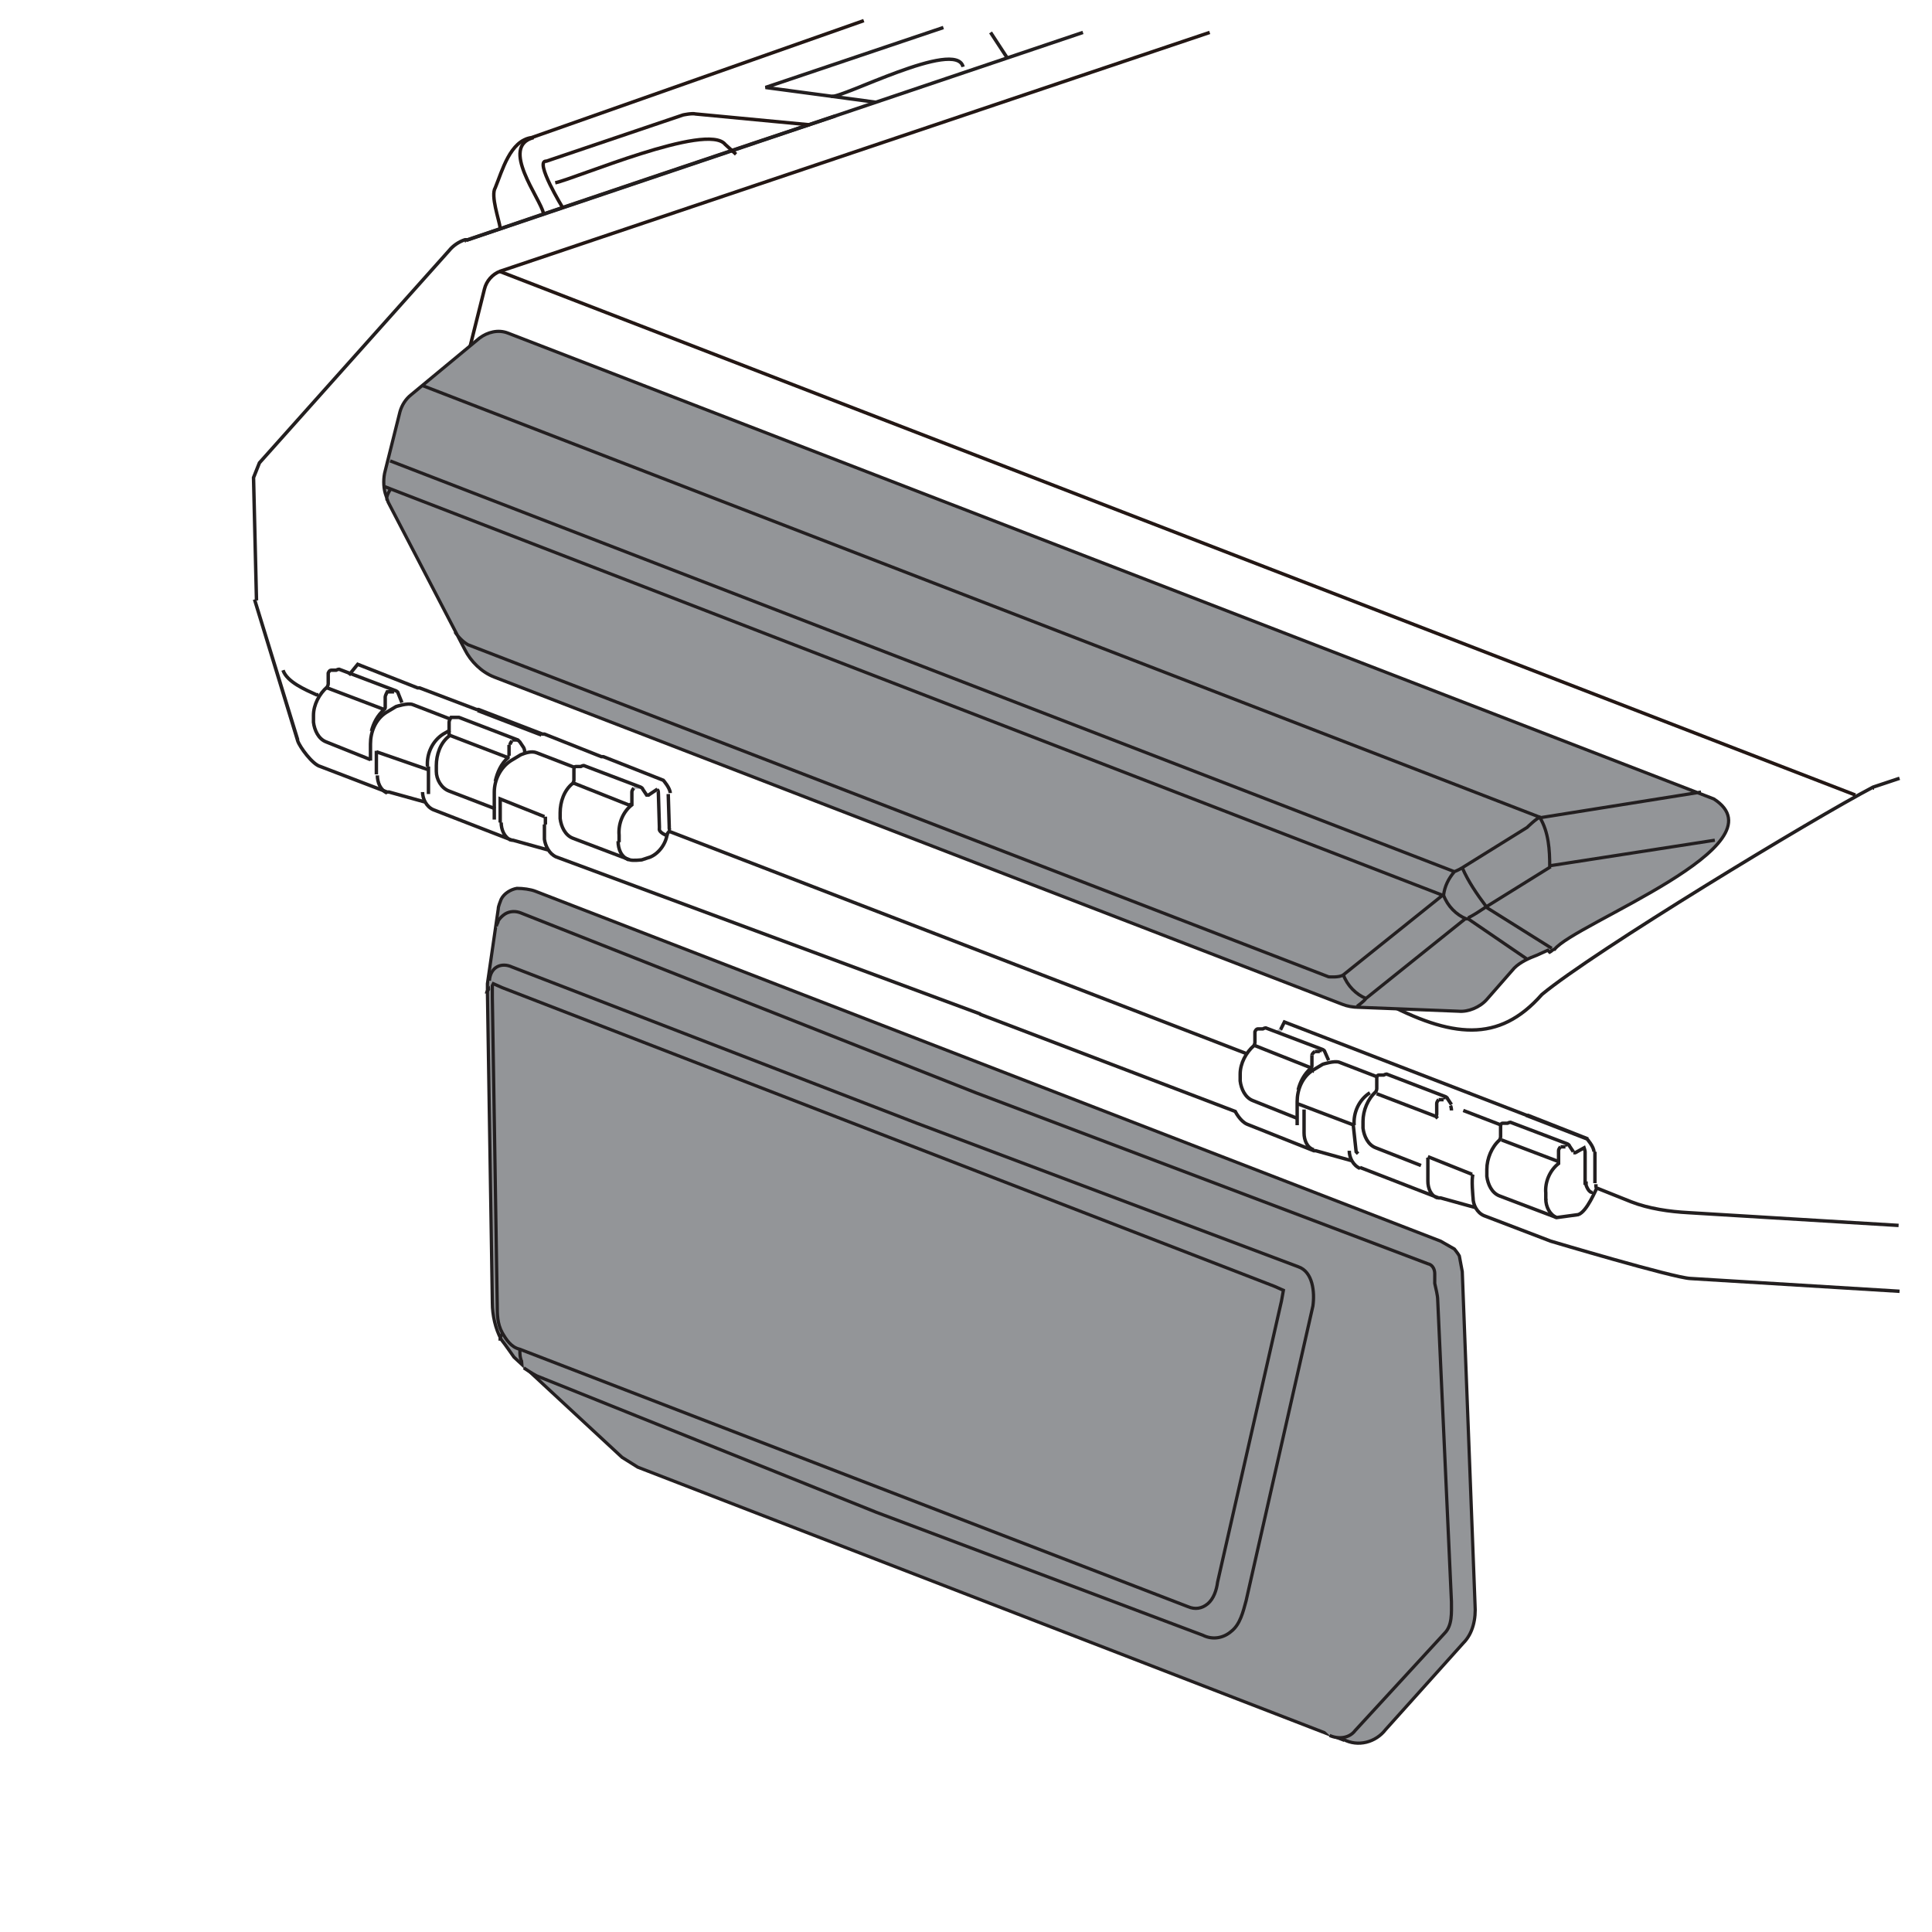 <svg width="90" height="90" viewBox="0 0 90 90" fill="none" xmlns="http://www.w3.org/2000/svg">
<g clip-path="url(#clip0_4224_95)">
<mask id="mask0_4224_95" style="mask-type:luminance" maskUnits="userSpaceOnUse" x="0" y="0" width="90" height="90">
<path d="M90 0H0V90H90V0Z" fill="white"/>
</mask>
<g mask="url(#mask0_4224_95)">
<path d="M61.205 49.898H61.16M63.815 50.905C63.311 51.226 63.037 51.821 63.082 52.416" stroke="#231F20" stroke-width="0.16" stroke-miterlimit="2"/>
<path d="M31.038 38.911C31.083 38.911 31.083 38.866 31.083 38.866M31.221 38.683C31.221 38.683 31.175 38.637 31.175 38.591V38.499L31.129 36.989M25.224 34.242L22.248 33.098M17.258 35.432V34.654C17.258 34.105 17.487 33.51 17.991 33.189L18.448 32.915C18.448 32.915 18.998 32.731 19.227 32.823L21.012 33.51M25.544 39.598L23.896 39.14H23.85L20.188 37.721C19.868 37.584 19.684 37.218 19.684 36.897M25.361 38.408V39.095C25.407 39.415 25.59 39.781 25.91 39.919L45.687 47.243M62.945 54.064L61.297 53.606H61.205L58.093 52.37C57.772 52.233 57.543 51.775 57.543 51.775L45.641 47.243M63.357 54.385L67.019 55.804H67.111L68.759 56.261M88.489 60.153L78.739 59.557C77.915 59.512 72.238 57.818 72.238 57.818L69.125 56.628C68.805 56.49 68.621 56.124 68.621 55.804C68.621 55.804 68.53 54.888 68.621 54.705M60.427 52.416V51.317C60.427 50.768 60.656 50.173 61.16 49.852L61.617 49.578C61.617 49.578 62.167 49.395 62.396 49.486L64.181 50.173M26.78 35.753L24.995 35.066C24.766 34.975 24.491 35.066 24.262 35.158L23.805 35.432C23.301 35.753 23.026 36.348 23.026 36.897V38.179M69.949 52.416L68.164 51.729M25.407 38.042C25.407 38.042 25.407 38.316 25.407 38.408M17.579 36.119C17.579 36.44 17.716 36.806 18.037 36.943M23.347 38.316C23.347 38.637 23.484 39.003 23.805 39.14M61.205 53.56C60.885 53.469 60.748 53.103 60.748 52.782V51.684M62.853 53.606C62.853 53.927 63.036 54.293 63.357 54.43M66.974 55.804C66.653 55.712 66.516 55.346 66.516 55.025V53.927M17.533 34.975V36.073M17.533 35.02L19.913 35.844M23.301 38.316V37.218L25.361 38.042M68.576 54.705L66.516 53.881M63.265 53.744L63.174 53.652L63.036 52.37M63.082 52.416L60.427 51.409M20.966 34.013L20.646 34.196C20.142 34.517 19.868 35.112 19.913 35.707M19.959 36.989V35.707" stroke="#231F20" stroke-width="0.16" stroke-miterlimit="2"/>
<path d="M68.484 50.905H68.393" stroke="#B2B4BB" stroke-width="0.16" stroke-miterlimit="2"/>
<path d="M59.649 47.975L59.832 47.609C59.832 47.609 69.445 51.317 73.978 53.057L71.185 51.958H71.094L73.932 53.057C73.932 53.057 74.252 53.423 74.252 53.652M31.038 38.911C31.038 38.911 30.671 38.774 30.717 38.591V38.499L30.671 36.989C30.671 36.943 30.671 36.806 30.626 36.806M16.251 31.45L16.663 30.946L19.456 32.045H19.547L22.202 33.052C22.202 33.052 22.248 33.052 22.294 33.052L25.27 34.196H25.361L28.016 35.249H28.108L30.9 36.348C30.9 36.348 31.221 36.714 31.221 36.943M74.39 55.346C74.344 55.346 74.344 55.254 74.344 55.254V55.163M74.298 53.652V55.117" stroke="#231F20" stroke-width="0.16" stroke-miterlimit="2"/>
<path d="M64.135 50.951C64.135 50.951 64.135 50.951 64.09 50.951" stroke="#B2B4BB" stroke-width="0.16" stroke-miterlimit="2"/>
<path d="M28.794 39.186C28.794 39.552 28.932 39.919 29.298 40.056M60.473 50.768C60.565 50.402 60.748 50.036 61.068 49.761C61.068 49.761 61.114 49.715 61.114 49.669V49.166M61.251 48.983H61.48M61.572 48.937H61.48" stroke="#231F20" stroke-width="0.16" stroke-miterlimit="2"/>
<path d="M59.466 48.113L59.649 47.976" stroke="#B2B4BB" stroke-width="0.16" stroke-miterlimit="2"/>
<path d="M24.125 34.471H24.034M24.079 34.471H23.851M23.713 34.7V35.203M23.667 35.203C23.667 35.249 23.667 35.295 23.667 35.295C23.347 35.57 23.164 35.982 23.072 36.394M26.735 36.485H26.689" stroke="#231F20" stroke-width="0.16" stroke-miterlimit="2"/>
<path d="M61.114 49.761L58.459 48.708M61.251 48.983C61.251 48.983 61.114 49.074 61.114 49.166M66.882 52.004L64.135 50.951M66.882 52.004C66.882 52.004 66.928 51.958 66.928 51.913V51.409M66.882 52.004L66.974 52.096M67.614 51.729C67.614 51.729 67.614 51.592 67.569 51.501M67.34 51.134H67.248M67.019 51.226H67.248" stroke="#231F20" stroke-width="0.16" stroke-miterlimit="2"/>
<path d="M21.653 11.17C21.699 11.17 21.79 11.17 21.79 11.17C24.171 10.346 36.256 6.272 38.911 5.402M21.699 11.216H21.653" stroke="#231714" stroke-width="0.16" stroke-miterlimit="2"/>
<path d="M29.39 37.492C29.39 37.492 29.39 37.447 29.39 37.401M15.244 32.045H15.198" stroke="#231F20" stroke-width="0.16" stroke-miterlimit="2"/>
<path d="M58.413 48.708C58.413 48.708 58.413 48.708 58.367 48.708M29.847 36.668H29.756H29.527" stroke="#B2B4BB" stroke-width="0.16" stroke-miterlimit="2"/>
<path d="M67.019 51.226C67.019 51.226 66.928 51.317 66.928 51.409M23.851 34.517C23.851 34.517 23.759 34.608 23.759 34.7M23.668 35.295L20.921 34.242H20.875M26.735 36.485L29.39 37.538M87.299 36.714H87.253M72.009 55.849C72.009 56.216 72.192 56.582 72.513 56.719M73.016 53.332H72.925M72.696 53.423H72.925" stroke="#231F20" stroke-width="0.16" stroke-miterlimit="2"/>
<path d="M56.353 1.511L23.301 12.635C22.935 12.772 22.66 13.092 22.569 13.459L21.699 16.938M21.791 11.17H21.745" stroke="#231714" stroke-width="0.16" stroke-miterlimit="2"/>
<path d="M73.291 53.652L73.108 53.377C73.108 53.332 73.016 53.286 73.016 53.286L70.361 52.279C70.315 52.279 70.224 52.325 70.224 52.325H69.995C69.903 52.325 69.903 52.462 69.903 52.462V52.965C69.903 53.011 69.858 53.103 69.858 53.103C69.491 53.423 69.263 53.972 69.263 54.476V54.613V54.797C69.308 55.163 69.491 55.575 69.858 55.712L72.513 56.719L73.52 56.582C73.932 56.444 74.344 55.392 74.39 55.346L75.992 55.987C76.816 56.307 77.777 56.444 78.647 56.49C78.647 56.49 84.644 56.856 88.444 57.085M73.291 53.698H73.382L73.794 53.469C73.794 53.469 73.84 53.606 73.84 53.652V55.117H73.886V55.209C73.886 55.209 74.023 55.62 74.207 55.529M24.446 35.066C24.446 35.066 24.446 34.929 24.4 34.837L24.217 34.562C24.217 34.562 24.171 34.517 24.125 34.471L21.378 33.418C21.378 33.418 21.287 33.418 21.241 33.418H21.012C21.012 33.418 20.921 33.555 20.921 33.647V34.151C20.921 34.151 20.921 34.242 20.921 34.288C20.509 34.608 20.326 35.158 20.326 35.661V35.936C20.326 36.302 20.554 36.714 20.921 36.851L23.072 37.675M17.258 35.386L15.198 34.562C14.832 34.425 14.649 34.013 14.603 33.647V33.464V33.327C14.603 32.823 14.878 32.319 15.244 31.999C15.244 31.999 15.29 31.907 15.29 31.862V31.358C15.29 31.358 15.336 31.221 15.427 31.221H15.656C15.656 31.221 15.748 31.175 15.793 31.175L18.449 32.182C18.449 32.182 18.54 32.228 18.54 32.274L18.723 32.731M88.489 36.256L87.253 36.668C84.461 38.133 74.252 44.313 71.826 46.328C69.812 48.616 67.615 48.342 64.41 46.648M60.427 52.096L58.367 51.272C58.001 51.134 57.818 50.722 57.772 50.356V50.173V50.035C57.772 49.532 58.047 49.028 58.413 48.708C58.413 48.708 58.459 48.616 58.459 48.571V48.067C58.459 48.067 58.505 47.93 58.596 47.93H58.825C58.825 47.93 58.917 47.884 58.962 47.884L61.617 48.891C61.617 48.891 61.709 48.937 61.709 48.983L61.892 49.395M50.448 1.511L21.79 11.17C21.79 11.17 21.699 11.17 21.653 11.17C21.378 11.261 21.104 11.444 20.921 11.673L12.085 21.561L11.811 22.248L11.948 27.97M13.871 34.471L11.857 27.925L13.871 34.517C13.962 34.791 14.557 35.615 14.924 35.707L18.037 36.897H18.128L19.776 37.355M31.083 38.82C31.038 39.278 30.717 39.735 30.305 39.919L29.893 40.056C29.893 40.056 29.481 40.102 29.344 40.056L26.689 39.049C26.323 38.911 26.139 38.499 26.094 38.133V37.858C26.094 37.355 26.277 36.806 26.689 36.485C26.689 36.485 26.735 36.394 26.735 36.348V35.844C26.735 35.844 26.735 35.707 26.826 35.707H27.055C27.055 35.707 27.146 35.661 27.192 35.661L29.847 36.668C29.847 36.668 29.939 36.714 29.939 36.76L30.122 37.035C30.122 37.035 30.168 37.035 30.214 37.035L30.626 36.76M66.195 54.293L64.09 53.469C63.723 53.332 63.54 52.92 63.494 52.553V52.37V52.233C63.494 51.729 63.723 51.18 64.09 50.86C64.09 50.86 64.135 50.768 64.135 50.722V50.219C64.135 50.219 64.135 50.081 64.227 50.081H64.456C64.456 50.081 64.547 50.035 64.593 50.035L67.34 51.088C67.34 51.088 67.431 51.134 67.431 51.18L67.615 51.455M13.184 31.221C13.367 31.77 14.237 32.136 14.741 32.365H14.832M58.047 49.074L31.175 38.728C31.175 38.728 31.038 38.866 31.038 38.957M18.357 32.228H18.265H18.037C18.037 32.228 17.945 32.411 17.945 32.457V32.96C17.945 32.96 17.945 33.006 17.899 33.052M17.899 33.052C17.579 33.327 17.396 33.693 17.304 34.059M17.899 33.052L15.244 32.045M72.696 53.423C72.696 53.423 72.604 53.515 72.604 53.606V54.11M72.604 54.11V54.201C72.192 54.522 71.963 55.071 72.009 55.575V55.712V55.895M72.604 54.11L69.949 53.103M29.527 36.714C29.527 36.714 29.435 36.806 29.435 36.897V37.401V37.492C29.023 37.813 28.794 38.362 28.84 38.911V39.049V39.232" stroke="#231F20" stroke-width="0.16" stroke-miterlimit="2"/>
<path d="M25.315 9.934C25.178 9.247 23.255 6.821 24.858 6.409" stroke="#231714" stroke-width="0.16" stroke-miterlimit="2"/>
<path d="M46.144 1.511L46.923 2.701M44.863 3.113C44.542 1.785 39.14 4.624 38.728 4.486" stroke="#231F20" stroke-width="0.16" stroke-miterlimit="2"/>
<path d="M23.301 10.62C23.255 10.254 22.843 9.11 23.072 8.744C23.393 7.965 23.759 6.546 24.766 6.409L40.239 0.961" stroke="#231714" stroke-width="0.16" stroke-miterlimit="2"/>
<path d="M40.788 4.761L35.661 4.074L43.947 1.282" stroke="#231F20" stroke-width="0.16" stroke-miterlimit="2"/>
<path d="M23.255 12.635L86.429 37.035M26.231 9.705C26.231 9.705 24.858 7.462 25.453 7.508L31.816 5.356C31.816 5.356 32.228 5.264 32.411 5.31L37.721 5.814" stroke="#231714" stroke-width="0.16" stroke-miterlimit="2"/>
<path d="M62.625 81.073L29.71 68.347L28.978 67.889L23.942 63.22C23.942 63.22 23.53 62.624 23.347 62.396C23.072 61.892 22.935 61.251 22.935 60.702L22.706 46.282V45.824L23.21 42.345C23.21 42.207 23.301 42.024 23.347 41.887C23.484 41.612 23.805 41.429 24.079 41.383C24.354 41.383 24.72 41.429 24.949 41.521L67.111 57.818L67.752 58.184C67.752 58.184 67.935 58.413 67.981 58.505L68.118 59.237L68.713 74.756C68.759 75.397 68.622 76.083 68.164 76.541L64.547 80.57C64.09 81.165 63.266 81.394 62.579 81.027" fill="#939598"/>
<path d="M62.625 81.073L29.71 68.347L28.978 67.889L23.942 63.22C23.942 63.22 23.53 62.624 23.347 62.396C23.072 61.892 22.935 61.251 22.935 60.702L22.706 46.282V45.824L23.21 42.345C23.21 42.207 23.301 42.024 23.347 41.887C23.484 41.612 23.805 41.429 24.079 41.383C24.354 41.383 24.72 41.429 24.949 41.521L67.111 57.818L67.752 58.184C67.752 58.184 67.935 58.413 67.981 58.505L68.118 59.237L68.713 74.756C68.759 75.397 68.622 76.083 68.164 76.541L64.547 80.57C64.09 81.165 63.266 81.394 62.579 81.027L62.625 81.073Z" stroke="#231F20" stroke-width="0.15" stroke-miterlimit="2"/>
<path d="M22.935 45.916C22.935 45.916 22.66 46.144 22.66 46.282Z" fill="#939598"/>
<path d="M22.935 45.916C22.935 45.916 22.66 46.144 22.66 46.282" stroke="#231F20" stroke-width="0.15" stroke-miterlimit="2"/>
<path d="M59.832 58.871C59.695 59.145 59.695 59.878 59.832 60.153Z" fill="#939598"/>
<path d="M59.832 58.871C59.695 59.145 59.695 59.878 59.832 60.153" stroke="#231F20" stroke-width="0.15" stroke-miterlimit="2"/>
<path d="M59.786 60.153C59.832 60.61 60.656 61.206 61.068 61.297Z" fill="#939598"/>
<path d="M59.786 60.153C59.832 60.61 60.656 61.206 61.068 61.297" stroke="#231F20" stroke-width="0.15" stroke-miterlimit="2"/>
<path d="M24.217 62.853C24.217 63.128 24.217 63.403 24.446 63.586Z" fill="#939598"/>
<path d="M24.217 62.853C24.217 63.128 24.217 63.403 24.446 63.586" stroke="#231F20" stroke-width="0.15" stroke-miterlimit="2"/>
<path d="M23.438 62.075C23.438 62.075 23.255 62.304 23.301 62.441Z" fill="#939598"/>
<path d="M23.438 62.075C23.438 62.075 23.255 62.304 23.301 62.441" stroke="#231F20" stroke-width="0.15" stroke-miterlimit="2"/>
<path d="M61.938 80.844C62.35 81.027 62.853 80.982 63.128 80.615L67.294 76.083C67.66 75.717 67.614 75.122 67.614 74.618L66.974 60.565C66.974 60.336 66.882 60.015 66.836 59.786C66.836 59.695 66.836 59.42 66.836 59.328C66.836 59.145 66.745 58.916 66.516 58.871L45.458 50.905L24.262 42.528C24.034 42.436 23.759 42.436 23.53 42.574C23.393 42.665 23.301 42.757 23.209 42.894C23.209 42.986 23.118 43.077 23.118 43.169" fill="#939598"/>
<path d="M61.938 80.844C62.35 81.027 62.853 80.982 63.128 80.615L67.294 76.083C67.66 75.717 67.614 75.122 67.614 74.618L66.974 60.565C66.974 60.336 66.882 60.015 66.836 59.786C66.836 59.695 66.836 59.42 66.836 59.328C66.836 59.145 66.745 58.916 66.516 58.871L45.458 50.905L24.262 42.528C24.034 42.436 23.759 42.436 23.53 42.574C23.393 42.665 23.301 42.757 23.209 42.894C23.209 42.986 23.118 43.077 23.118 43.169" stroke="#231F20" stroke-width="0.15" stroke-miterlimit="2"/>
<path d="M56.719 73.749C56.948 73.886 57.818 74.069 58.047 74.161Z" fill="#939598"/>
<path d="M56.719 73.749C56.948 73.886 57.818 74.069 58.047 74.161" stroke="#231F20" stroke-width="0.15" stroke-miterlimit="2"/>
<path d="M56.261 74.756C56.353 75.031 57.131 75.626 57.406 75.763Z" fill="#939598"/>
<path d="M56.261 74.756C56.353 75.031 57.131 75.626 57.406 75.763" stroke="#231F20" stroke-width="0.15" stroke-miterlimit="2"/>
<path d="M24.4 63.723C24.4 63.723 24.812 63.998 24.995 64.09L40.834 70.453L56.033 76.175C56.49 76.404 56.994 76.312 57.36 75.992C57.772 75.671 57.91 75.076 58.047 74.573L61.16 60.839C61.251 60.198 61.16 59.237 60.473 59.008L42.711 52.325L23.851 45.046C23.347 44.817 22.843 45.046 22.798 45.687" fill="#939598"/>
<path d="M24.4 63.723C24.4 63.723 24.812 63.998 24.995 64.09L40.834 70.453L56.033 76.175C56.49 76.404 56.994 76.312 57.36 75.992C57.772 75.671 57.91 75.076 58.047 74.573L61.16 60.839C61.251 60.198 61.16 59.237 60.473 59.008L42.711 52.325L23.851 45.046C23.347 44.817 22.843 45.046 22.798 45.687" stroke="#231F20" stroke-width="0.15" stroke-miterlimit="2"/>
<path d="M22.935 45.916V46.465L23.164 60.794C23.164 61.206 23.164 61.663 23.393 62.075C23.576 62.396 23.805 62.762 24.217 62.853L39.781 68.85L55.346 74.847C55.666 74.985 55.987 74.939 56.261 74.71C56.536 74.481 56.673 74.069 56.719 73.703L59.695 60.61L59.786 60.107L59.374 59.924L41.383 52.965L23.393 46.007L22.981 45.824L22.935 45.916Z" fill="#939598"/>
<path d="M22.935 45.916V46.465L23.164 60.794C23.164 61.206 23.164 61.663 23.393 62.075C23.576 62.396 23.805 62.762 24.217 62.853L39.781 68.85L55.346 74.847C55.666 74.985 55.987 74.939 56.261 74.71C56.536 74.481 56.673 74.069 56.719 73.703L59.695 60.61L59.786 60.107L59.374 59.924L41.383 52.965L23.393 46.007L22.981 45.824L22.935 45.916Z" stroke="#231F20" stroke-width="0.15" stroke-miterlimit="2"/>
<path d="M72.101 44.267C72.101 44.267 71.689 44.451 71.597 44.496C71.231 44.634 70.819 44.817 70.544 45.092L69.263 46.556C68.942 46.923 68.393 47.152 67.935 47.106L63.266 46.923C63.037 46.923 62.762 46.877 62.533 46.785L23.026 31.541C22.431 31.312 21.928 30.809 21.653 30.259L18.082 23.393L17.945 22.981C17.854 22.66 17.854 22.248 17.945 21.928L18.632 19.181C18.723 18.861 18.907 18.586 19.135 18.403L22.34 15.748C22.706 15.473 23.21 15.336 23.667 15.519L79.837 37.218C83.179 39.369 73.337 43.032 72.421 44.222C72.33 44.222 72.284 44.313 72.192 44.359" fill="#939598"/>
<path d="M21.195 29.435C21.333 29.664 21.562 29.893 21.791 30.03L61.892 45.504C61.892 45.504 62.396 45.549 62.579 45.412M62.579 45.412L67.203 41.704L17.899 22.66M62.579 45.412C62.762 45.916 63.174 46.328 63.632 46.511M67.752 40.605C67.477 40.926 67.294 41.292 67.248 41.704C67.431 42.208 67.843 42.62 68.301 42.803H68.393L71.139 44.679M67.752 40.605L18.174 21.47M67.752 40.605C67.752 40.605 67.981 40.514 68.118 40.422M63.632 46.511C63.54 46.648 63.22 46.877 63.22 46.877M63.632 46.511L68.255 42.803M68.118 40.422L71.139 38.545C71.139 38.545 71.551 38.133 71.78 38.042M68.118 40.422C68.393 41.063 68.805 41.658 69.217 42.208M18.22 22.752C18.22 22.752 17.945 23.118 18.037 23.301M79.242 36.897L71.78 38.087L19.639 17.945M68.393 42.757C68.667 42.62 68.942 42.436 69.217 42.253M69.217 42.253L72.284 44.176M69.217 42.253L72.238 40.376M79.883 39.14L72.192 40.331M72.192 40.376C72.192 39.598 72.147 38.774 71.735 38.087M72.101 44.267C72.101 44.267 71.689 44.451 71.597 44.496C71.231 44.634 70.819 44.817 70.544 45.092L69.263 46.556C68.942 46.923 68.393 47.152 67.935 47.106L63.266 46.923C63.037 46.923 62.762 46.877 62.533 46.785L23.026 31.541C22.431 31.312 21.928 30.809 21.653 30.259L18.082 23.393L17.945 22.981C17.854 22.66 17.854 22.248 17.945 21.928L18.632 19.181C18.723 18.861 18.907 18.586 19.135 18.403L22.34 15.748C22.706 15.473 23.21 15.336 23.667 15.519L79.837 37.218C83.179 39.369 73.337 43.032 72.421 44.222C72.33 44.222 72.284 44.313 72.192 44.359L72.101 44.267Z" stroke="#231F20" stroke-width="0.15" stroke-miterlimit="2"/>
<path d="M34.288 7.187L33.784 6.729C32.96 5.676 26.78 8.332 25.865 8.515" stroke="#231714" stroke-width="0.16" stroke-miterlimit="2"/>
</g>
</g>
<defs>
<clipPath id="clip0_4224_95">
<rect width="90" height="90" fill="white"/>
</clipPath>
</defs>
</svg>

